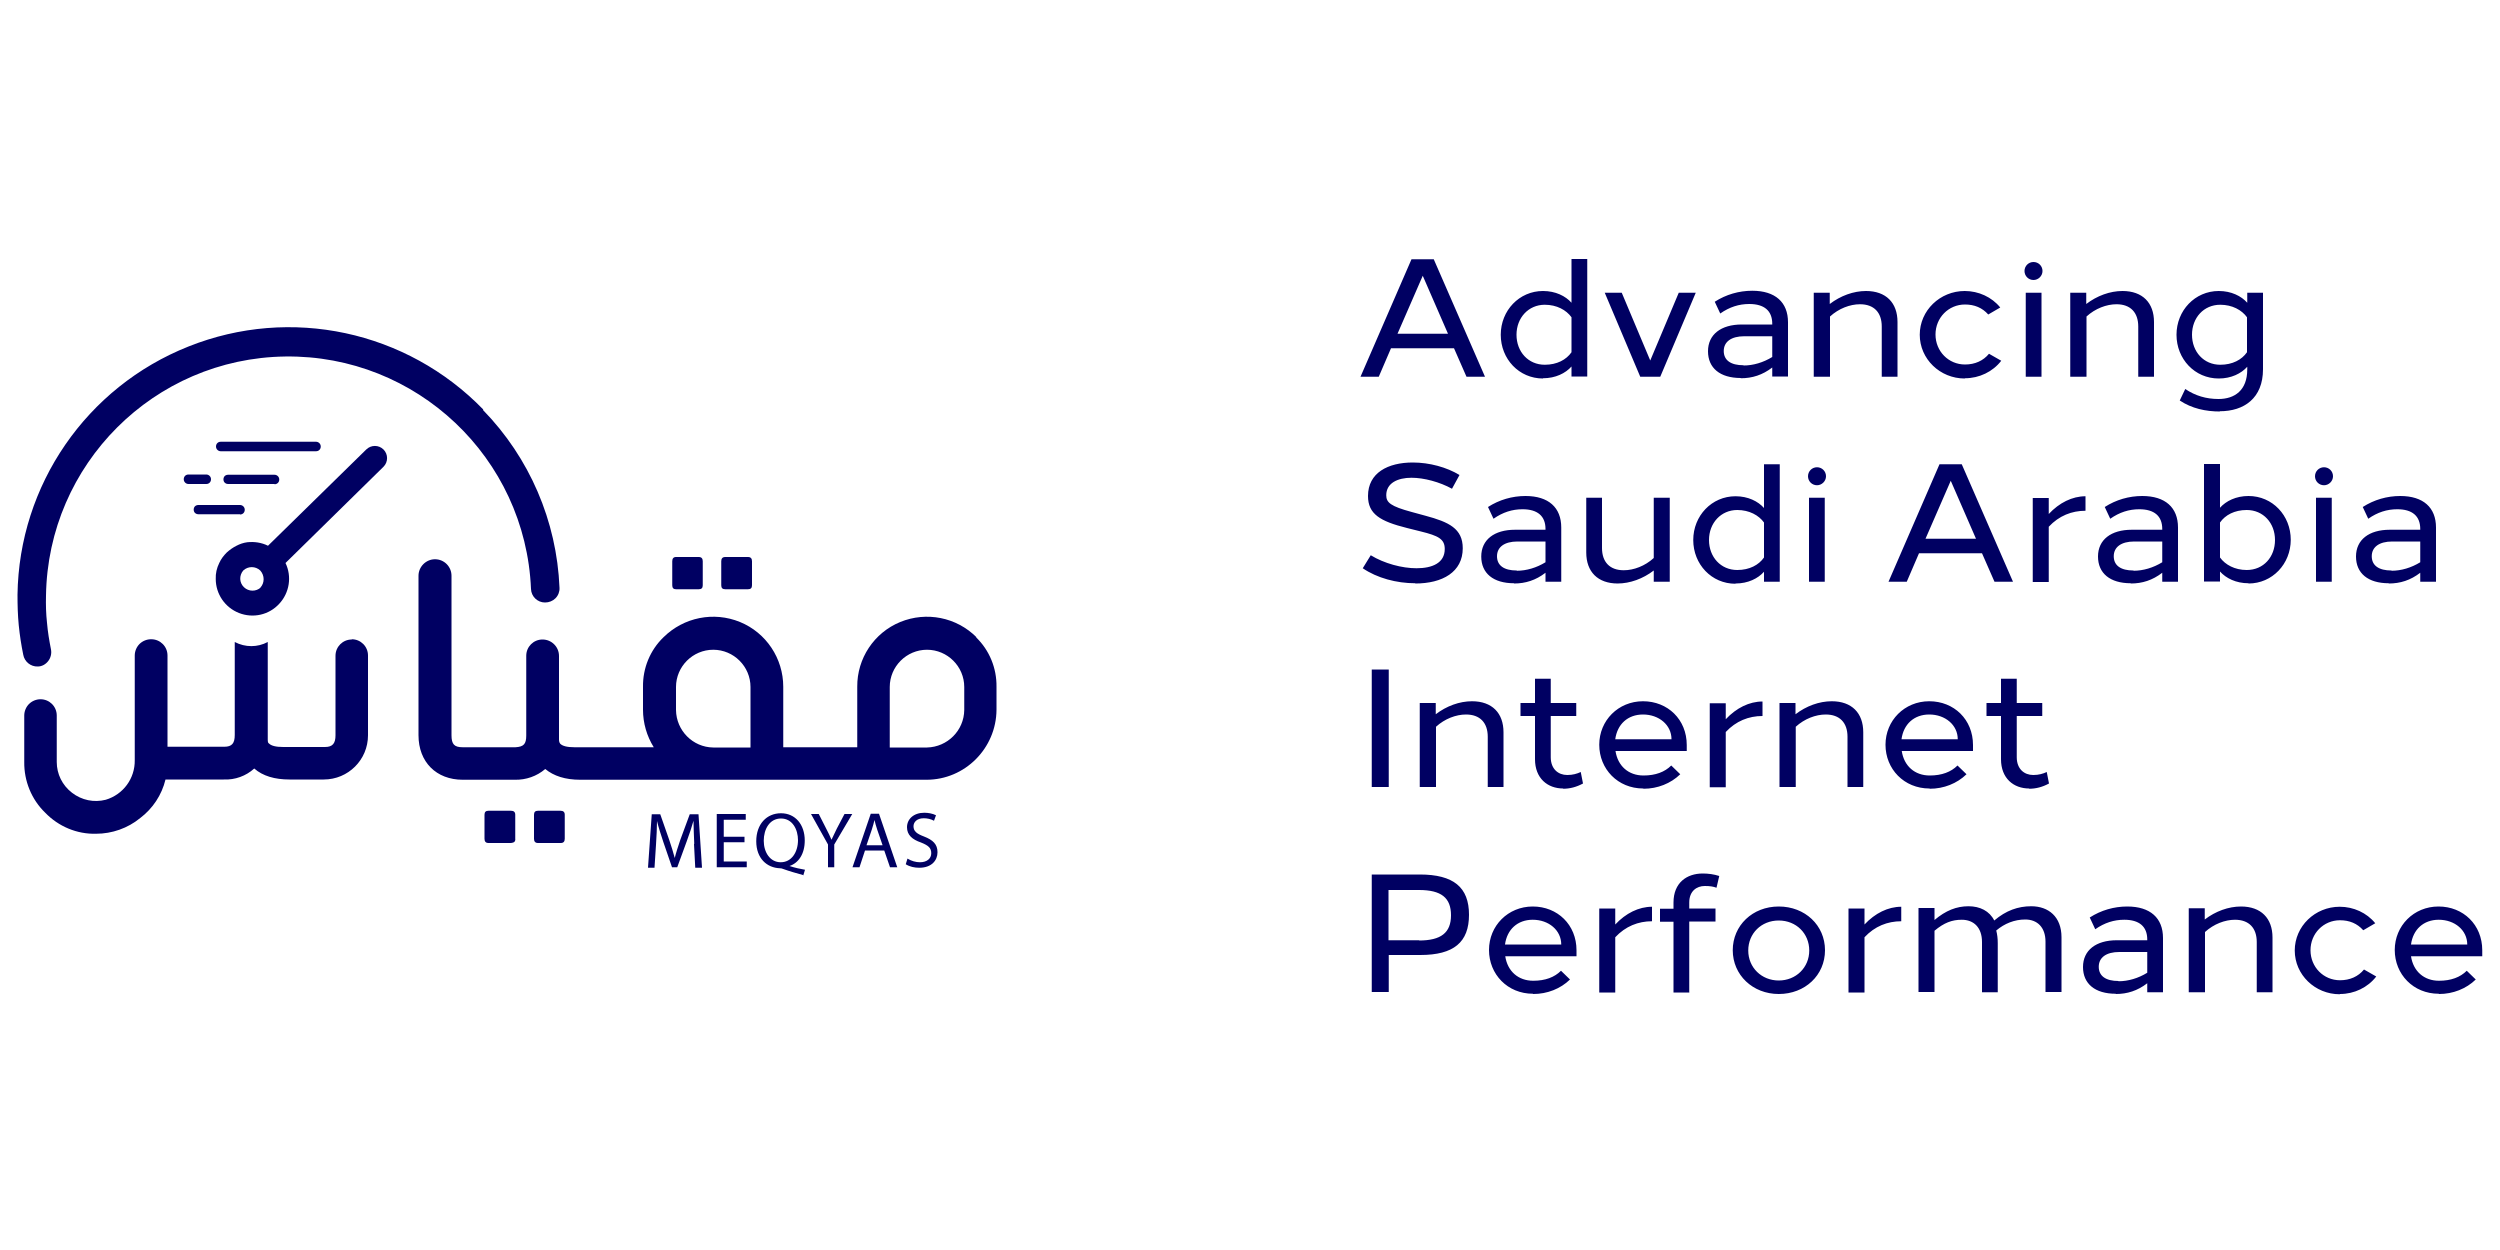 <?xml version="1.0" encoding="UTF-8"?>
<svg id="Layer_1" data-name="Layer 1" xmlns="http://www.w3.org/2000/svg" viewBox="0 0 100 50">
  <defs>
    <style>
      .cls-1, .cls-2 {
        fill: #000062;
      }

      .cls-2 {
        fill-rule: evenodd;
      }
    </style>
  </defs>
  <path id="AdvancingSaudiArabiaInternetPerformance" class="cls-1" d="M55.15,15.07l.49-1.14h2.52l.5,1.14h.74l-2.05-4.7h-.89l-2.04,4.7h.74ZM57.91,13.35h-2.01l1.01-2.32,1.01,2.32ZM61.72,15.13c.5,0,.9-.2,1.14-.47v.4h.63v-4.7h-.63v1.75c-.24-.27-.64-.47-1.14-.47-.95,0-1.69.78-1.69,1.75s.73,1.75,1.69,1.75ZM61.79,14.59c-.66,0-1.13-.52-1.13-1.2s.48-1.2,1.13-1.2c.48,0,.86.21,1.07.5v1.4c-.21.3-.58.5-1.07.5ZM66.41,15.07l1.42-3.36h-.68l-1.14,2.71-1.14-2.71h-.68l1.42,3.36h.79ZM69.63,15.13c.46,0,.87-.13,1.26-.43v.36h.63v-2.17c0-.8-.51-1.26-1.43-1.26-.53,0-1.05.15-1.5.44l.22.47c.37-.26.75-.38,1.16-.38.6,0,.92.27.92.79v.03h-1.22c-.83,0-1.35.4-1.35,1.07s.48,1.07,1.31,1.07ZM69.74,14.61c-.51,0-.79-.2-.79-.57s.3-.59.82-.59h1.12v.83c-.36.22-.76.34-1.15.34ZM73.2,15.07v-2.41c.35-.32.8-.49,1.2-.49.56,0,.87.33.87.89v2.01h.63v-2.19c0-.77-.46-1.24-1.26-1.24-.5,0-1.02.19-1.45.52v-.45h-.64v3.36h.64ZM78.6,15.13c.57,0,1.11-.26,1.45-.7l-.49-.28c-.23.28-.56.43-.96.43-.66,0-1.18-.53-1.18-1.2s.52-1.2,1.18-1.2c.38,0,.69.13.93.4l.48-.28c-.34-.42-.87-.66-1.42-.66-.99,0-1.8.78-1.8,1.75s.81,1.75,1.8,1.75ZM81.34,11.2c.19,0,.36-.16.36-.36s-.16-.36-.36-.36-.36.16-.36.36.16.36.36.36ZM81.66,15.07v-3.36h-.63v3.36h.63ZM83.46,15.07v-2.41c.35-.32.8-.49,1.2-.49.56,0,.87.33.87.89v2.01h.63v-2.19c0-.77-.46-1.24-1.26-1.24-.5,0-1.02.19-1.45.52v-.45h-.64v3.36h.64ZM88.79,16.45c.97,0,1.73-.52,1.73-1.68v-3.06h-.63v.4c-.24-.27-.64-.47-1.14-.47-.95,0-1.69.78-1.69,1.75s.73,1.75,1.69,1.75c.5,0,.9-.2,1.14-.47v.11c0,.83-.5,1.18-1.15,1.18-.49,0-.93-.13-1.33-.4l-.22.46c.48.32,1.04.44,1.61.44ZM88.81,14.59c-.66,0-1.13-.52-1.13-1.2s.47-1.2,1.13-1.2c.48,0,.86.21,1.07.5v1.4c-.21.3-.58.5-1.07.5ZM56.61,23.34c1.09,0,1.9-.46,1.9-1.41,0-.79-.56-1.05-1.49-1.3l-.55-.15c-.85-.23-1.02-.38-1.02-.67,0-.49.46-.7,1.01-.7.5,0,1.13.17,1.62.44l.3-.55c-.51-.31-1.2-.5-1.87-.5-.99,0-1.79.41-1.79,1.34,0,.72.48,1.01,1.56,1.28l.56.14c.69.17.95.3.95.7,0,.56-.5.77-1.13.77-.58,0-1.29-.19-1.83-.52l-.32.52c.57.39,1.35.6,2.1.6ZM60.56,23.34c.46,0,.87-.13,1.26-.43v.36h.63v-2.17c0-.8-.51-1.26-1.43-1.26-.53,0-1.05.15-1.5.44l.22.47c.37-.26.75-.38,1.16-.38.6,0,.92.27.92.79v.03h-1.22c-.83,0-1.35.4-1.35,1.07s.48,1.07,1.31,1.07ZM60.67,22.82c-.51,0-.79-.2-.79-.57s.3-.59.82-.59h1.12v.83c-.36.22-.76.34-1.15.34ZM64.7,23.34c.5,0,1.02-.19,1.45-.52v.45h.64v-3.36h-.64v2.41c-.35.32-.8.49-1.2.49-.56,0-.87-.33-.87-.89v-2.01h-.63v2.19c0,.77.46,1.24,1.26,1.24ZM69.42,23.34c.5,0,.9-.2,1.14-.47v.4h.63v-4.7h-.63v1.75c-.24-.27-.64-.47-1.14-.47-.95,0-1.69.78-1.69,1.75s.73,1.75,1.69,1.75ZM69.49,22.8c-.66,0-1.13-.52-1.13-1.2s.48-1.2,1.13-1.2c.48,0,.86.21,1.07.5v1.4c-.21.3-.58.5-1.07.5ZM72.68,19.41c.19,0,.36-.16.36-.36s-.16-.36-.36-.36-.36.16-.36.36.16.36.36.36ZM72.99,23.27v-3.36h-.63v3.36h.63ZM76.27,23.27l.49-1.14h2.52l.5,1.14h.74l-2.05-4.7h-.89l-2.04,4.7h.74ZM79.03,21.55h-2.01l1.01-2.32,1.01,2.32ZM81.95,23.27v-2.2c.41-.44.92-.64,1.47-.64v-.58c-.53,0-1.05.26-1.47.71v-.64h-.64v3.36h.64ZM85.23,23.34c.46,0,.87-.13,1.26-.43v.36h.63v-2.17c0-.8-.51-1.26-1.43-1.26-.53,0-1.05.15-1.5.44l.22.47c.37-.26.75-.38,1.16-.38.6,0,.92.27.92.79v.03h-1.22c-.83,0-1.35.4-1.35,1.07s.48,1.07,1.31,1.07ZM85.34,22.82c-.51,0-.79-.2-.79-.57s.3-.59.82-.59h1.12v.83c-.36.22-.76.34-1.15.34ZM89.94,23.34c.95,0,1.69-.78,1.69-1.75s-.73-1.75-1.69-1.75c-.5,0-.9.2-1.14.47v-1.75h-.64v4.7h.64v-.4c.24.27.64.47,1.14.47ZM89.87,22.8c-.48,0-.86-.21-1.07-.5v-1.4c.21-.3.58-.5,1.07-.5.66,0,1.13.52,1.13,1.2s-.46,1.2-1.13,1.2ZM92.96,19.41c.19,0,.36-.16.36-.36s-.16-.36-.36-.36-.36.16-.36.36.16.36.36.36ZM93.27,23.27v-3.36h-.63v3.36h.63ZM95.55,23.34c.46,0,.87-.13,1.26-.43v.36h.63v-2.17c0-.8-.51-1.26-1.43-1.26-.53,0-1.05.15-1.5.44l.22.47c.37-.26.75-.38,1.16-.38.6,0,.92.27.92.79v.03h-1.22c-.83,0-1.35.4-1.35,1.07s.48,1.07,1.31,1.07ZM95.66,22.82c-.51,0-.79-.2-.79-.57s.3-.59.82-.59h1.12v.83c-.36.22-.76.34-1.15.34ZM55.55,31.48v-4.7h-.68v4.7h.68ZM57.44,31.48v-2.41c.35-.32.8-.49,1.2-.49.56,0,.87.33.87.89v2.01h.63v-2.19c0-.77-.46-1.24-1.26-1.24-.5,0-1.02.19-1.45.52v-.45h-.64v3.36h.64ZM62.52,31.55c.28,0,.54-.07.8-.21l-.09-.46c-.15.07-.32.12-.54.12-.36,0-.66-.24-.66-.71v-1.65h1.02v-.52h-1.02v-.97h-.63v.97h-.58v.52h.58v1.73c0,.76.5,1.17,1.13,1.17ZM65.74,31.55c.56,0,1.09-.21,1.47-.58l-.36-.35c-.26.26-.63.4-1.11.4-.6,0-1.03-.38-1.12-.98h2.85v-.24c0-1.02-.76-1.75-1.75-1.75s-1.75.77-1.75,1.74.74,1.75,1.76,1.75ZM66.86,29.57h-2.25c.08-.6.5-.99,1.11-.99.64,0,1.14.42,1.14.99ZM69.03,31.48v-2.2c.41-.44.92-.64,1.47-.64v-.58c-.53,0-1.05.26-1.47.71v-.64h-.64v3.36h.64ZM71.83,31.48v-2.41c.35-.32.8-.49,1.2-.49.56,0,.87.33.87.89v2.01h.63v-2.19c0-.77-.46-1.24-1.26-1.24-.5,0-1.02.19-1.45.52v-.45h-.64v3.36h.64ZM77.19,31.55c.56,0,1.09-.21,1.47-.58l-.36-.35c-.26.26-.63.4-1.11.4-.6,0-1.03-.38-1.12-.98h2.85v-.24c0-1.02-.76-1.75-1.75-1.75s-1.75.77-1.75,1.74.74,1.75,1.76,1.75ZM78.31,29.57h-2.25c.08-.6.5-.99,1.11-.99.64,0,1.14.42,1.14.99ZM81.16,31.55c.28,0,.54-.07.8-.21l-.09-.46c-.15.07-.32.12-.54.12-.36,0-.66-.24-.66-.71v-1.65h1.02v-.52h-1.02v-.97h-.63v.97h-.58v.52h.58v1.73c0,.76.5,1.17,1.13,1.17ZM55.55,39.69v-1.49h1.26c1.34,0,1.95-.51,1.95-1.61s-.62-1.61-1.97-1.61h-1.92v4.7h.68ZM56.77,37.61h-1.23v-2.01h1.22c.89,0,1.28.31,1.28,1.01s-.4,1.01-1.28,1.01ZM61.33,39.76c.56,0,1.09-.21,1.47-.58l-.36-.35c-.26.26-.63.4-1.11.4-.6,0-1.03-.38-1.12-.98h2.85v-.24c0-1.02-.76-1.75-1.75-1.75s-1.75.77-1.75,1.74.74,1.75,1.76,1.75ZM62.45,37.78h-2.25c.08-.6.5-.99,1.11-.99.64,0,1.14.42,1.14.99ZM64.61,39.69v-2.2c.41-.44.92-.64,1.47-.64v-.58c-.53,0-1.05.26-1.47.71v-.64h-.64v3.36h.64ZM67.57,39.69v-2.83h1.05v-.52h-1.05v-.24c0-.46.3-.66.62-.66.21,0,.34.02.47.07l.11-.47c-.21-.07-.44-.1-.66-.1-.64,0-1.17.37-1.17,1.16v.25h-.54v.52h.54v2.83h.64ZM71.15,39.76c1.05,0,1.85-.75,1.85-1.75s-.8-1.75-1.85-1.75-1.84.76-1.84,1.75.8,1.75,1.84,1.75ZM71.15,39.22c-.69,0-1.22-.52-1.22-1.2s.52-1.2,1.22-1.2,1.22.52,1.22,1.2-.53,1.2-1.22,1.2ZM74.58,39.69v-2.2c.41-.44.92-.64,1.47-.64v-.58c-.53,0-1.05.26-1.47.71v-.64h-.64v3.36h.64ZM77.38,39.69v-2.46c.38-.32.7-.44,1.09-.44.48,0,.81.31.81.89v2.01h.63v-1.96c0-.2-.02-.35-.06-.51.33-.28.73-.44,1.16-.44.48,0,.81.31.81.89v2.01h.64v-2.19c0-.82-.52-1.24-1.21-1.24-.53,0-1.01.17-1.48.57-.19-.38-.57-.57-1.03-.57-.48,0-.91.17-1.36.55v-.48h-.64v3.36h.64ZM84.63,39.76c.46,0,.87-.13,1.26-.43v.36h.63v-2.17c0-.8-.51-1.26-1.43-1.26-.53,0-1.05.15-1.5.44l.22.47c.37-.26.75-.38,1.16-.38.6,0,.92.27.92.79v.03h-1.22c-.83,0-1.35.4-1.35,1.07s.48,1.07,1.31,1.07ZM84.74,39.24c-.51,0-.79-.2-.79-.57s.3-.59.82-.59h1.12v.83c-.36.22-.76.34-1.15.34ZM88.2,39.69v-2.41c.35-.32.8-.49,1.2-.49.56,0,.87.33.87.89v2.01h.63v-2.19c0-.77-.46-1.24-1.26-1.24-.5,0-1.02.19-1.45.52v-.45h-.64v3.36h.64ZM93.6,39.76c.57,0,1.11-.26,1.45-.7l-.49-.28c-.23.28-.56.43-.96.43-.66,0-1.18-.53-1.18-1.2s.52-1.2,1.18-1.2c.38,0,.69.13.93.4l.48-.28c-.34-.42-.87-.66-1.42-.66-.99,0-1.8.78-1.8,1.75s.81,1.75,1.8,1.75ZM97.56,39.76c.56,0,1.09-.21,1.47-.58l-.36-.35c-.26.26-.63.4-1.11.4-.6,0-1.03-.38-1.12-.98h2.85v-.24c0-1.02-.76-1.75-1.75-1.75s-1.75.77-1.75,1.74.74,1.75,1.76,1.75ZM98.69,37.78h-2.25c.08-.6.5-.99,1.11-.99.64,0,1.14.42,1.14.99Z"/>
  <path id="Fill-1" class="cls-2" d="M27.77,33.75c-.01-.3-.03-.66-.03-.92h0c-.07.25-.16.52-.27.82l-.38,1.04h-.21l-.35-1.02c-.1-.3-.19-.58-.25-.83h0c0,.27-.02.62-.04.95l-.06.92h-.26l.15-2.14h.34l.36,1.03c.09.26.16.5.22.72h0c.05-.21.13-.45.22-.72l.38-1.03h.35l.14,2.14h-.27l-.05-.95Z"/>
  <polygon id="Fill-3" class="cls-2" points="29.78 33.69 28.95 33.69 28.95 34.46 29.87 34.46 29.87 34.69 28.67 34.69 28.67 32.56 29.83 32.56 29.83 32.79 28.95 32.79 28.95 33.47 29.78 33.47 29.78 33.69"/>
  <path id="Fill-4" class="cls-2" d="M32.15,35.01c-.29-.08-.57-.16-.82-.25-.04-.02-.09-.03-.14-.03-.51-.02-.94-.39-.94-1.08s.42-1.12.99-1.12.95.45.95,1.09c0,.54-.25.9-.61,1.02h0c.21.07.44.12.62.15l-.07.23ZM31.92,33.61c0-.43-.22-.87-.68-.87s-.69.43-.69.89c0,.46.25.86.68.86s.69-.4.69-.89Z"/>
  <path id="Fill-5" class="cls-2" d="M33.12,34.69v-.91l-.68-1.22h.31l.3.59c.08.16.15.29.21.44h0c.06-.14.14-.28.21-.44l.31-.59h.31l-.72,1.22v.91h-.27Z"/>
  <path id="Fill-6" class="cls-2" d="M34.6,34.02l-.22.67h-.28l.73-2.14h.33l.73,2.14h-.29l-.23-.67h-.76ZM35.3,33.8l-.21-.61c-.05-.14-.08-.27-.11-.39h0c-.03.13-.07.26-.11.39l-.21.62h.64Z"/>
  <path id="Fill-7" class="cls-2" d="M36.31,34.35c.15.09.32.14.49.14.28,0,.45-.15.45-.36s-.11-.31-.41-.43c-.35-.12-.56-.3-.56-.61,0-.33.27-.58.69-.58.16,0,.33.03.47.1l-.08.22c-.13-.07-.27-.1-.41-.1-.29,0-.41.17-.41.32,0,.2.13.3.42.41.36.14.54.31.54.63s-.23.62-.73.62c-.19,0-.38-.04-.54-.14l.07-.23Z"/>
  <path id="Fill-8" class="cls-2" d="M20.44,32.43h-.9c-.11,0-.16.05-.16.16v.96c0,.11.05.17.16.17h.9s.09-.01.13-.04c.03-.03.05-.08.04-.13v-.96c0-.11-.06-.16-.17-.16Z"/>
  <path id="Fill-9" class="cls-2" d="M22.42,32.43h-.9c-.11,0-.16.05-.16.16v.96c0,.11.05.17.16.17h.91c.11,0,.16-.06.16-.17v-.96c0-.11-.06-.16-.17-.16Z"/>
  <path id="Fill-10" class="cls-2" d="M29.01,23.57h.91c.11,0,.16-.05.16-.16v-.96c0-.11-.05-.17-.16-.17h-.91c-.11,0-.16.06-.16.17v.96c0,.11.05.16.16.16Z"/>
  <path id="Fill-11" class="cls-2" d="M27.04,23.57h.91c.11,0,.16-.05.16-.16v-.96c0-.11-.05-.17-.16-.17h-.91c-.1,0-.15.06-.15.17v.96c0,.11.05.16.15.16Z"/>
  <path id="Fill-12" class="cls-2" d="M39.06,25.49c-.8-.8-2-1.04-3.05-.61-1.05.43-1.73,1.46-1.72,2.59v2.42h-2.96v-2.42c0-1.13-.68-2.16-1.73-2.59-1.05-.43-2.25-.19-3.06.61-.54.52-.83,1.24-.82,1.98v.92c0,.53.15,1.05.43,1.5h-3.17c-.3,0-.48-.05-.57-.14-.04-.05-.05-.11-.05-.17v-3.34c0-.37-.3-.66-.66-.66h0c-.36,0-.65.29-.65.65v3.19c0,.34-.1.45-.43.47h-2.11c-.34,0-.45-.12-.45-.48v-6.38c0-.36-.29-.66-.66-.66h0c-.36,0-.66.3-.66.66v6.38c0,1.07.71,1.78,1.77,1.78h2.08c.45.01.88-.14,1.22-.43.34.28.8.43,1.4.43h13.85c1.54,0,2.79-1.26,2.8-2.8v-.92c.01-.74-.28-1.46-.82-1.98h0ZM30.02,29.9h-1.49c-.82-.01-1.48-.68-1.49-1.5v-.92c0-.82.67-1.49,1.49-1.49s1.49.67,1.49,1.49v2.42ZM38.57,28.4c-.01.82-.67,1.48-1.49,1.5h-1.49v-2.42c0-.82.67-1.49,1.49-1.49s1.49.67,1.49,1.49v.93Z"/>
  <path id="Combined-Shape" class="cls-2" d="M14.65,17.98l-3.93,3.85c-.26-.13-.55-.17-.83-.14-.15.02-.3.07-.43.14-.14.07-.27.16-.39.27-.12.12-.23.26-.3.42-.1.2-.15.42-.14.64,0,.6.37,1.14.93,1.36.56.22,1.2.08,1.61-.37.41-.44.51-1.09.25-1.63l3.92-3.85c.19-.19.19-.5,0-.69-.19-.19-.5-.19-.69,0ZM10.43,23.5c-.19.17-.48.17-.67-.01-.19-.18-.2-.47-.03-.67h0s0,0,0,0h0c.19-.18.49-.18.68,0h0s0,0,0,0h0c.18.2.18.5,0,.69h0Z"/>
  <path id="Fill-15" class="cls-2" d="M19.33,16.38c-3.06-3.15-7.71-4.15-11.79-2.52C3.46,15.48.76,19.4.7,23.79c0,.41.01.81.05,1.22.04.4.1.79.18,1.18.05.28.3.48.58.47.17,0,.32-.09.42-.22.1-.13.14-.3.11-.46-.07-.35-.13-.71-.16-1.07-.04-.36-.05-.72-.04-1.09.08-5.25,4.32-9.49,9.57-9.56,5.25-.07,9.61,4.05,9.83,9.3.01.3.26.54.56.54.16,0,.31-.06.42-.17.11-.11.17-.27.16-.42-.11-2.67-1.2-5.2-3.06-7.11Z"/>
  <path id="Fill-16" class="cls-2" d="M14.07,25.58c-.36,0-.65.29-.65.65v3.18c0,.32-.11.47-.42.47h-1.67c-.3,0-.48-.05-.57-.14-.04-.02-.05-.07-.05-.16v-3.9c-.41.22-.9.22-1.32,0v3.72c0,.33-.11.47-.42.47h-2.27v-3.65c0-.36-.29-.65-.65-.65h-.01c-.17,0-.34.07-.46.19-.12.12-.19.29-.19.46v4.19c.01.73-.46,1.37-1.16,1.58-.47.12-.96.02-1.35-.28s-.61-.75-.61-1.23v-1.86c0-.36-.29-.65-.65-.65h0c-.17,0-.34.07-.46.19-.12.12-.19.29-.19.46v1.86c-.01.76.29,1.5.84,2.03.53.55,1.27.86,2.03.84.64,0,1.27-.22,1.77-.63.5-.38.86-.92,1.01-1.54h2.33c.45.02.89-.14,1.22-.44.34.3.82.44,1.41.44h1.37c.98,0,1.77-.79,1.77-1.77v-3.19c0-.36-.29-.65-.65-.65h0Z"/>
  <path id="Fill-17" class="cls-2" d="M12.64,18.05h-3.81c-.1,0-.19-.08-.19-.19s.08-.19.19-.19h3.81c.1,0,.19.08.19.19s-.08.19-.19.19Z"/>
  <path id="Fill-18" class="cls-2" d="M10.98,19.36h-1.86c-.07,0-.13-.04-.16-.09-.03-.06-.03-.13,0-.19.03-.06.1-.09.16-.09h1.86c.1,0,.19.08.19.19s-.08.19-.19.19Z"/>
  <path id="Fill-19" class="cls-2" d="M9.6,20.57h-1.67c-.07,0-.13-.04-.16-.09-.03-.06-.03-.13,0-.19.03-.06.1-.09.16-.09h1.67c.1,0,.19.08.19.19s-.08.19-.19.19Z"/>
  <path id="Fill-20" class="cls-2" d="M8.25,19.36h-.71c-.1,0-.19-.08-.19-.19s.08-.19.19-.19h.71c.1,0,.19.08.19.19s-.08.19-.19.19Z"/>
</svg>